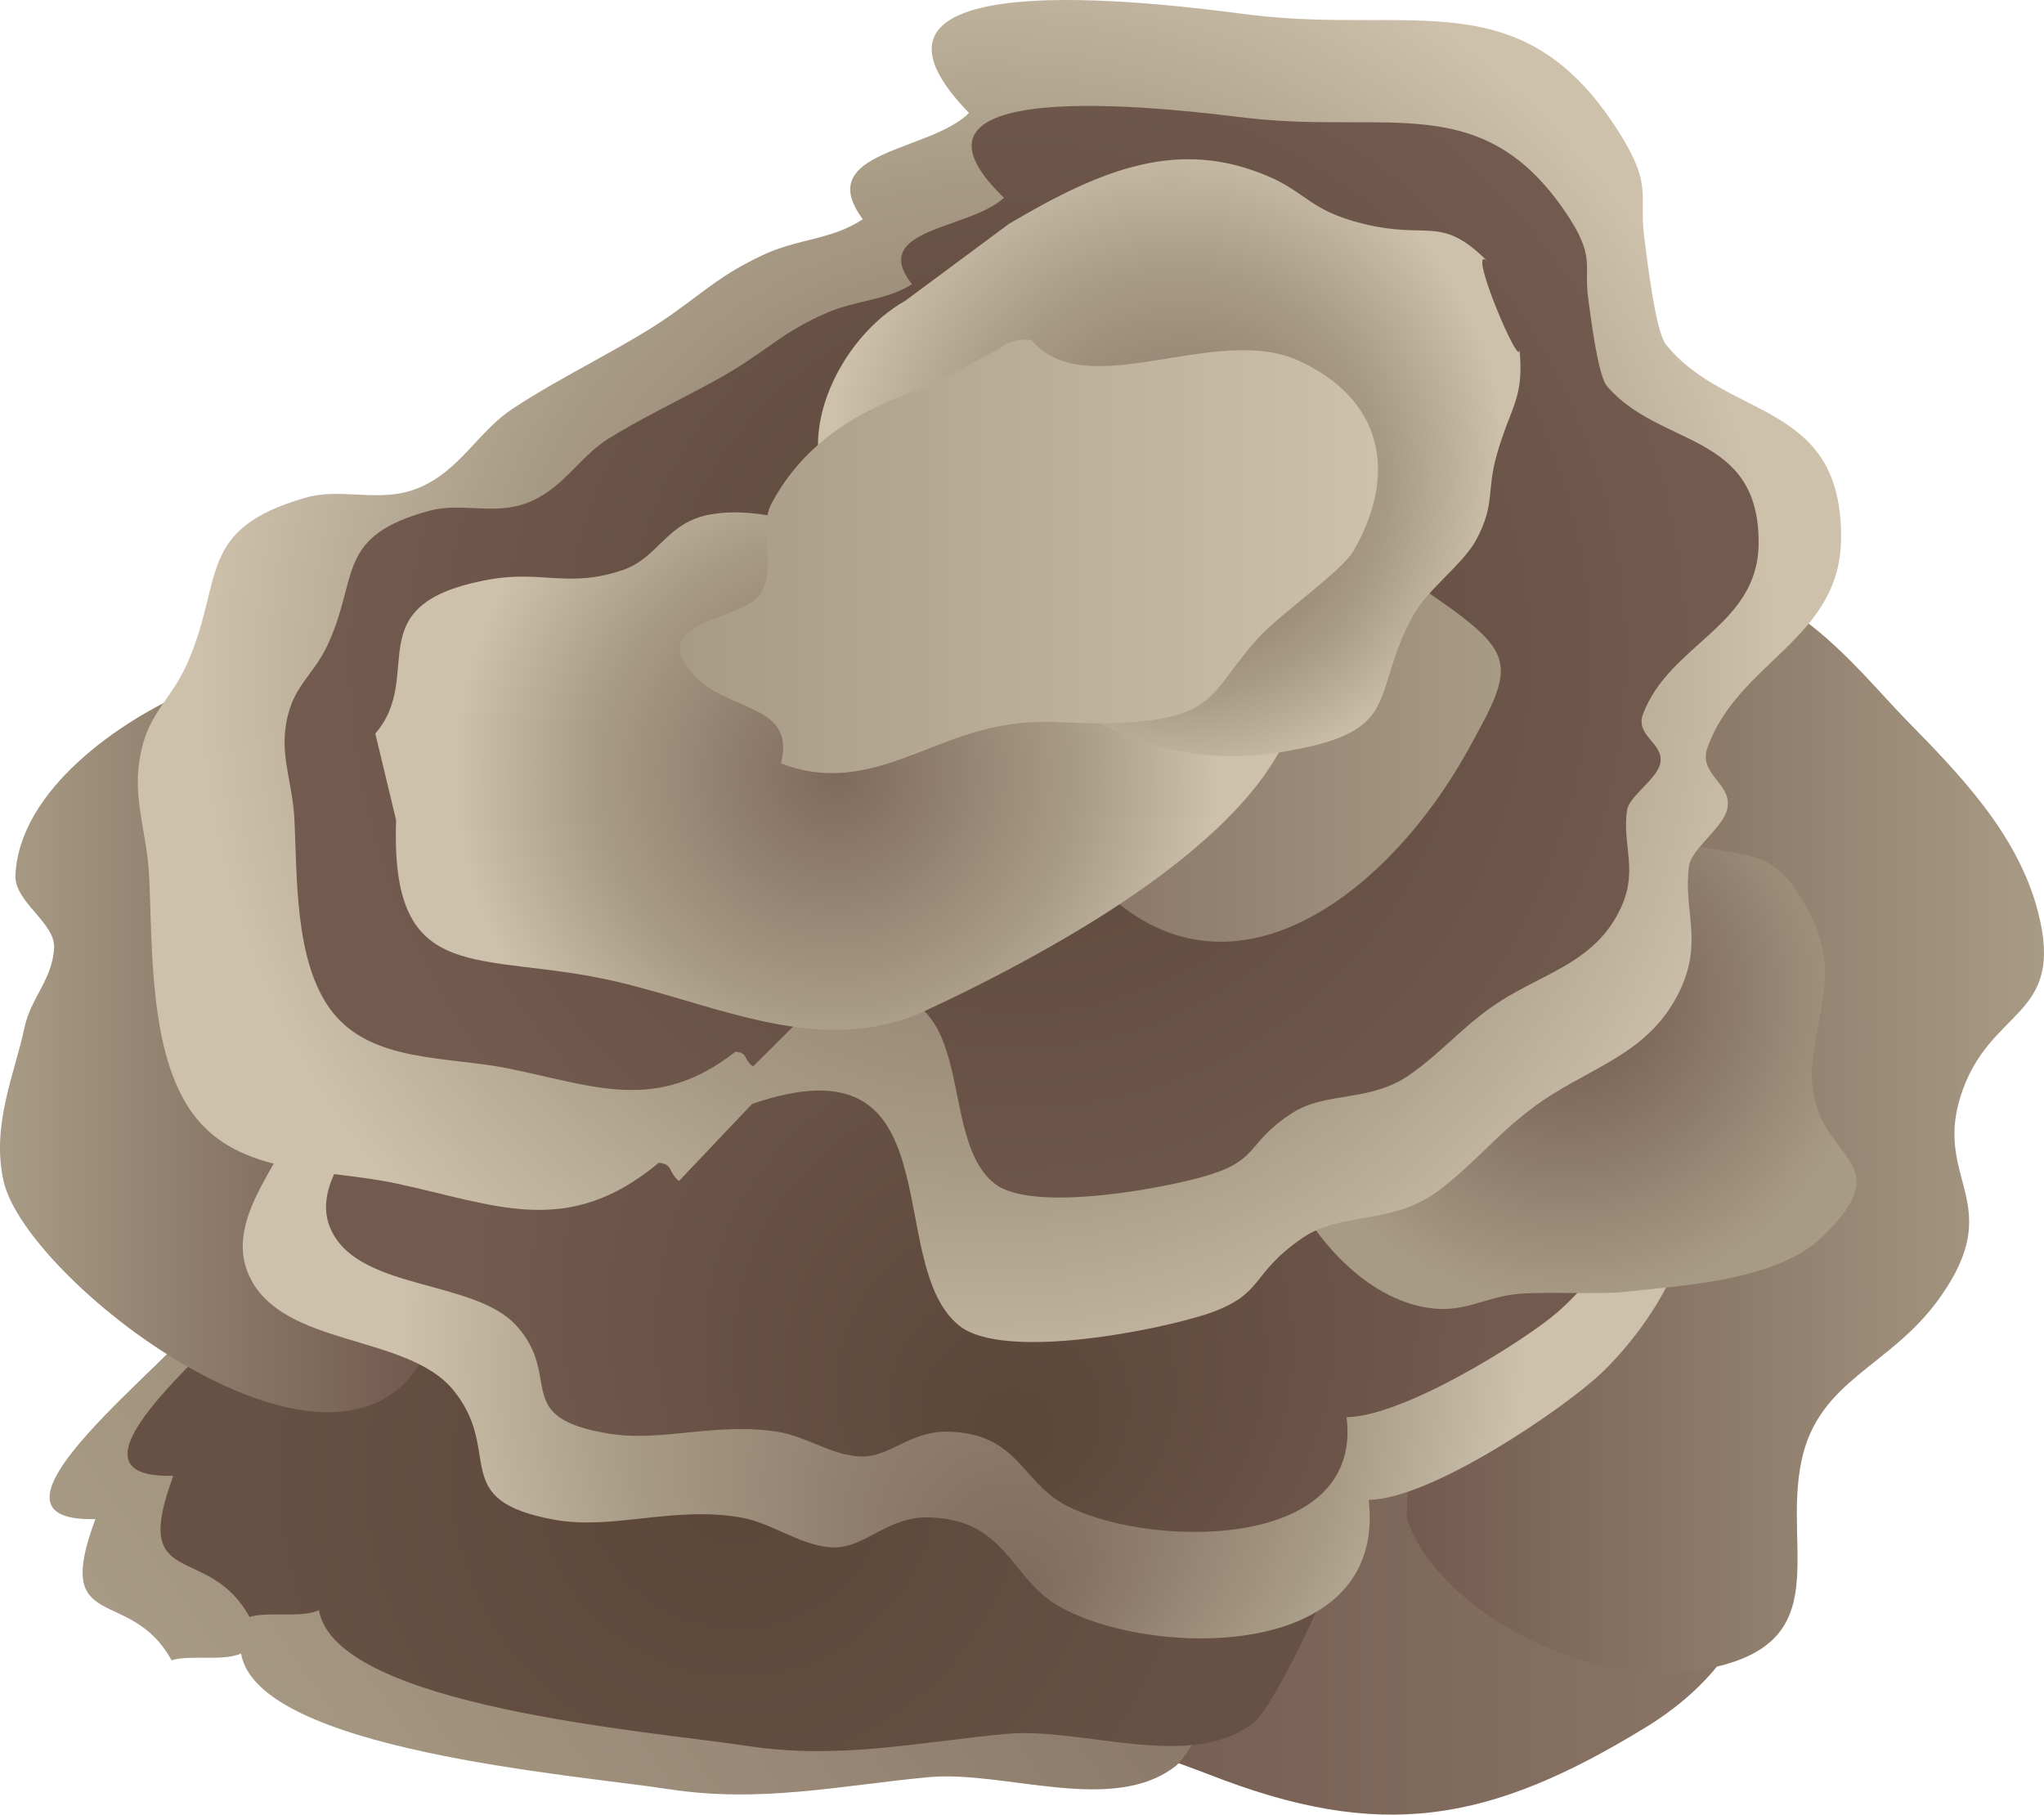 
        <svg xmlns:rdf="http://www.w3.org/1999/02/22-rdf-syntax-ns#" xmlns="http://www.w3.org/2000/svg" xmlns:cc="http://creativecommons.org/ns#" xmlns:xlink="http://www.w3.org/1999/xlink" xmlns:dc="http://purl.org/dc/elements/1.1/" x="0px" y="0px" width="500" height="444" viewBox="0 0 500 444" xml:space="preserve">
            <title>Plate coral 3</title>
            <desc xmlns:ian_image_library="https://ian.umces.edu/media-library/">
                <ian_image_library:title>Plate coral 3</ian_image_library:title>
                <ian_image_library:descr>Illustration of a third type of plate coral</ian_image_library:descr>
                <ian_image_library:scene>
                    <ian_image_library:contains>plate, coral, 3, Cnidaria</ian_image_library:contains>
                    <ian_image_library:when>2006-10-09</ian_image_library:when>
                </ian_image_library:scene>
            </desc>
            
<g id="ian_symbols_ba6c33669e30ef949d5c87a3befc31b1">
		<linearGradient id="ian_symbols_e0139616a6d1093449051e9af80727bd" gradientUnits="userSpaceOnUse" x1="1949.649" y1="931.984" x2="2837.593" y2="931.984" gradientTransform="matrix(0.199 0 0 -0.199 -133.399 566.4)">
		<stop  offset="0.006" style="stop-color:#725A4E"/>
		<stop  offset="1" style="stop-color:#8B7768"/>
	</linearGradient>
	<path fill="url(#ian_symbols_e0139616a6d1093449051e9af80727bd)" d="M290.694,359.49c-8.56,8.442-36.601,36.125-35.702,47.057c1.245,14.922,28.211,22.634,40.79,27.556
		c41.893,16.442,68.358,11.962,106.78-11.54c32.873-20.114,35.905-52.715,19.82-81.903c-12.945-23.502-80.139-31.841-98.638-11.766
		l-33.051,30.6V359.49z"/>
		<linearGradient id="ian_symbols_6265fa7e6add0ef4c186ca3a0ae18818" gradientUnits="userSpaceOnUse" x1="990.171" y1="583.624" x2="2006.667" y2="1295.401" gradientTransform="matrix(0.199 0 0 -0.199 -133.399 566.4)">
		<stop  offset="0" style="stop-color:#A89B85"/>
		<stop  offset="1" style="stop-color:#867263"/>
	</linearGradient>
	<path fill="url(#ian_symbols_6265fa7e6add0ef4c186ca3a0ae18818)" d="M49.158,321.84c-4.773,9.569-60.272,50.68-25.823,49.773c-10.66,28.512,8.496,15.996,18.624,34.542
		c4.38-1.407,12.547,0.318,16.994-1.648c4.145,23.63,81.178,29.576,104.599,33.17c22.44,3.436,41.515-0.834,63.569-2.932
		c18.587-1.74,45.214,9.378,60.576-2.814c5.65-4.5,23.168-42.969,23.372-48.896c0.603-17.604-16.112-33.699-32.346-41.832
		c-37.731-18.894-75.253-20.335-115.639-31.184c-24.788-6.643-45.229-8.06-70.714-2.299L49.156,321.84H49.158z"/>
		<radialGradient id="ian_symbols_ab860155f81f37240572ff6b18ea2bcf" cx="1576.687" cy="1002.959" r="590.257" gradientTransform="matrix(0.199 0 0 -0.199 -133.399 560.739)" gradientUnits="userSpaceOnUse">
		<stop  offset="0.006" style="stop-color:#5B4638"/>
		<stop  offset="1" style="stop-color:#675144"/>
	</radialGradient>
	<path fill="url(#ian_symbols_ab860155f81f37240572ff6b18ea2bcf)" d="M68.216,311.251c-4.755,9.574-60.259,50.68-25.811,49.773
		c-10.667,28.517,8.498,16.001,18.636,34.537c4.368-1.397,12.545,0.328,16.977-1.647c4.153,23.624,81.168,29.571,104.611,33.169
		c22.423,3.432,41.52-0.843,63.566-2.927c18.583-1.74,45.222,9.383,60.576-2.829c5.637-4.485,23.176-42.949,23.372-48.876
		c0.59-17.6-16.124-33.699-32.358-41.832c-37.712-18.913-75.232-20.345-115.629-31.184c-24.774-6.647-45.222-8.065-70.709-2.304
		l-43.229,14.119H68.216z"/>
		<linearGradient id="ian_symbols_0be8069f07ddacb431f50e6bcc816da7" gradientUnits="userSpaceOnUse" x1="669.674" y1="1552.363" x2="1197.216" y2="1552.363" gradientTransform="matrix(0.199 0 0 -0.199 -133.399 566.4)">
		<stop  offset="0.011" style="stop-color:#A89B85"/>
		<stop  offset="0.972" style="stop-color:#725A4E"/>
	</linearGradient>
	<path fill="url(#ian_symbols_0be8069f07ddacb431f50e6bcc816da7)" d="M46.621,168.872c-17.035,7.231-41.929,24.306-42.844,45.239c-0.285,6.559,9.802,11.633,9.461,17.795
		c-0.421,7.712-5.748,12.33-7.219,19.345c-2.384,11.33-8.211,23.919-5.152,37.665c5.576,25.08,85.051,85.654,104.219,39.983
		L46.624,168.877L46.621,168.872z"/>
		<linearGradient id="ian_symbols_5cae6d4b0306f70435f95f02876a6683" gradientUnits="userSpaceOnUse" x1="2396.958" y1="1458.304" x2="3179.714" y2="1458.304" gradientTransform="matrix(0.199 0 0 -0.199 -133.399 566.4)">
		<stop  offset="0.006" style="stop-color:#725A4E"/>
		<stop  offset="1" style="stop-color:#A89B85"/>
	</linearGradient>
	<path fill="url(#ian_symbols_5cae6d4b0306f70435f95f02876a6683)" d="M344.075,371.26c7.496,22.683,43.285,40.851,68.655,37.714c38.055-4.731,23.007-28.62,27.98-51.774
		c4.248-19.766,21.551-22.668,33.67-39.552c16.634-23.164-1.223-28.737,5.15-49.278c6.922-22.242,25.835-18.884,19.009-45.307
		c-4.969-19.212-19.489-33.919-32.358-47.072c-11.729-11.981-31.954-38.978-55.987-32.522c-6.998,1.873-14.927,12.81-17.932,18.237
		c-7.687,13.849-1.537,15.678-15.057,28.87c-8.033,7.834-15.747,8.682-20.536,18.668c-6.387,13.305,5.3,27.782-7.498,39.64
		l-5.089,122.382L344.075,371.26z"/>
		<radialGradient id="ian_symbols_c9c7e0adf2e52b3415c452f6eb4416bd" cx="1854.966" cy="1186.914" r="691.627" fx="1924.295" fy="853.224" gradientTransform="matrix(0.199 0 0 -0.199 -133.399 561.316)" gradientUnits="userSpaceOnUse">
		<stop  offset="0" style="stop-color:#7F695C"/>
		<stop  offset="0.629" style="stop-color:#A89B85"/>
		<stop  offset="1" style="stop-color:#CDC1AC"/>
	</radialGradient>
	<path fill="url(#ian_symbols_c9c7e0adf2e52b3415c452f6eb4416bd)" d="M74.582,267.713c-2.66,14.487-20.85,29.547-13.452,44.763c8.297,17.119,38.508,13.83,49.739,27.556
		c12.503,15.266-1.655,26.963,24.734,31.733c14.44,2.613,29.098-3.461,45.763-0.52c7.775,1.372,15.016,7.314,22.884,7.295
		c7.383-0.015,12.96-7.56,22.879-7.344c18.69,0.427,19.874,14.295,31.086,21.237c20.862,12.942,81.247,15.241,76.592-25.527
		c15.646-0.216,48.357-22.845,56.874-30.958c11.518-10.947,27.426-34.189,18.61-49.528c-9.339-16.29-36.42-14.722-50.533-20.957
		c-6.56-2.917-9.339-10.917-20.769-14.217c-9.136-2.657-21.512-3.398-30.517,0L74.582,267.713L74.582,267.713z"/>
		<radialGradient id="ian_symbols_a03213ae2b2b4bf4bd632ea60ae8dde5" cx="2049.508" cy="1321.586" r="691.439" fx="2093.222" fy="1090.32" gradientTransform="matrix(0.181 0 0 -0.181 -130.206 550.54)" gradientUnits="userSpaceOnUse">
		<stop  offset="0.006" style="stop-color:#5B4638"/>
		<stop  offset="1" style="stop-color:#725A4E"/>
	</radialGradient>
	<path fill="url(#ian_symbols_a03213ae2b2b4bf4bd632ea60ae8dde5)" d="M93.527,264.492c-2.405,12.001-18.881,24.477-12.192,37.091
		c7.52,14.177,34.912,11.457,45.077,22.806c11.344,12.658-1.493,22.355,22.421,26.301c13.094,2.172,26.384-2.863,41.493-0.417
		c7.038,1.127,13.609,6.055,20.735,6.025c6.684,0,11.746-6.245,20.732-6.074c16.944,0.343,18.013,11.844,28.171,17.599
		c18.918,10.722,73.648,12.628,69.431-21.144c14.163-0.177,43.83-18.928,51.551-25.639c10.435-9.089,24.84-28.34,16.869-41.042
		c-8.471-13.506-33.014-12.197-45.812-17.359c-5.946-2.417-8.471-9.05-18.829-11.785c-8.27-2.196-19.49-2.809-27.642,0
		L93.529,264.497L93.527,264.492z"/>
		<radialGradient id="ian_symbols_2c022c772377d6a4c5749575bcb19f55" cx="2596.475" cy="1609.954" r="381.127" gradientTransform="matrix(0.199 0 0 -0.199 -133.399 563.447)" gradientUnits="userSpaceOnUse">
		<stop  offset="0.056" style="stop-color:#725A4E"/>
		<stop  offset="1" style="stop-color:#A89B85"/>
	</radialGradient>
	<path fill="url(#ian_symbols_2c022c772377d6a4c5749575bcb19f55)" d="M313.504,284.92c4.723,14.295,17.933,30.968,33.61,34.581c10.866,2.495,15.34-2.348,24.86-3.03
		c6.875-0.49,19.312,0.191,24.854-0.392c14.577-1.593,37.799-2.711,49.004-13.565c18.428-17.884,0.853-18.457-2.157-34.522
		c-2.66-14.271,7.775-27.326-0.576-43.748c-9.412-18.507-14.386-13.452-35.524-18.869c-12.03-3.089-8.03,3.182-18.499-4.873
		c-4.025-3.128-8.491-13.212-12.087-17.541c-9.148-11.015-25.929-27.772-38.069-9.711l-25.409,111.66L313.504,284.92z"/>
		<radialGradient id="ian_symbols_ecfd2012fce1a514297528dd5812f47c" cx="1884.697" cy="2006.722" r="971.222" gradientTransform="matrix(0.199 0 0 -0.199 -133.399 563.89)" gradientUnits="userSpaceOnUse">
		<stop  offset="0" style="stop-color:#7F695C"/>
		<stop  offset="0.629" style="stop-color:#A89B85"/>
		<stop  offset="1" style="stop-color:#CDC1AC"/>
	</radialGradient>
	<path fill="url(#ian_symbols_ecfd2012fce1a514297528dd5812f47c)" d="M183.914,270.071c50.374-17.34,31.676,38.699,50.656,54.166c10.984,8.962,50.136,0.868,61.201-2.976
		c13.648-4.745,9.905-9.555,22.823-18.413c9.535-6.53,21.972-3.123,33.164-11.477c10.27-7.662,16.165-16.315,28.049-23.717
		c11.861-7.397,24.284-11.114,31.071-25.247c5.868-12.261,0.784-19.629,2.302-30.645c0.569-4.142,8.567-9.412,9.385-14.119
		c1.091-6.084-7.219-8.167-4.873-14.775c7.505-21.056,32.353-26.424,32.664-50.94c0.439-34.091-27.845-29.027-42.834-47.651
		c-2.625-3.255-4.67-21.482-5.292-26.125c-1.4-10.623,2.282-12.589-6.542-26.355c-23.59-36.772-50.19-23.31-89.749-28.169
		c-13.737-1.677-107.141-15.29-68.9,24.002c-9.616,9.599-38.422,9.162-25.99,26.002c-7.62,5.084-15.937,4.692-24.604,8.834
		c-10.055,4.79-12.999,7.971-22.397,14.633c-10.577,7.501-25.857,14.443-38.706,22.919c-8.483,5.593-12.96,15.408-23.37,19.501
		c-9.207,3.628-18.352-0.348-27.338,2.255c-26.541,7.682-19.867,19.683-28.59,39.993c-4.488,10.433-10.695,12.673-12.155,26.032
		c-0.946,8.736,2.071,16.884,2.552,25.889c0.922,17.433-0.189,44.028,10.803,58.862c11.26,15.193,32.336,13.241,49.651,16.953
		c24.397,5.201,41.859,13.633,64.25-5.064c3.601,0.372,2.187,2.225,4.954,4.466l17.82-18.8L183.914,270.071z"/>
		<radialGradient id="ian_symbols_d77fddd27ea21444dd03f2b12ea3bd80" cx="1858.905" cy="1970.357" r="810.747" gradientTransform="matrix(0.206 0 0 -0.206 -133.96 566.31)" gradientUnits="userSpaceOnUse">
		<stop  offset="0.006" style="stop-color:#5B4638"/>
		<stop  offset="1" style="stop-color:#725A4E"/>
	</radialGradient>
	<path fill="url(#ian_symbols_d77fddd27ea21444dd03f2b12ea3bd80)" d="M199.594,245.594c43.592-14.109,27.414,31.463,43.844,44.047
		c9.491,7.295,43.386,0.711,52.962-2.412c11.812-3.858,8.572-7.77,19.751-14.981c8.256-5.31,19.021-2.535,28.698-9.329
		c8.898-6.231,13.994-13.266,24.279-19.301c10.27-6.01,21.016-9.04,26.877-20.531c5.103-9.962,0.696-15.957,2.002-24.928
		c0.495-3.353,7.41-7.648,8.14-11.477c0.922-4.951-6.265-6.647-4.228-12.025c6.495-17.124,27.987-21.477,28.265-41.429
		c0.38-27.723-24.102-23.6-37.074-38.753c-2.267-2.632-4.04-17.482-4.574-21.257c-1.218-8.628,1.963-10.241-5.665-21.438
		c-20.409-29.929-43.437-18.967-77.661-22.909c-11.89-1.377-92.725-12.442-59.629,19.511c-8.309,7.8-33.257,7.452-22.492,21.139
		c-6.584,4.152-13.79,3.824-21.296,7.201c-8.695,3.898-11.246,6.471-19.386,11.893c-9.136,6.098-22.372,11.741-33.488,18.648
		c-7.351,4.554-11.207,12.521-20.223,15.854c-7.966,2.942-15.893-0.284-23.668,1.829c-22.955,6.255-17.187,16.011-24.745,32.532
		c-3.878,8.486-9.253,10.315-10.508,21.164c-0.819,7.123,1.782,13.741,2.199,21.075c0.807,14.168-0.152,35.807,9.359,47.876
		c9.743,12.359,27.977,10.766,42.962,13.776c21.105,4.25,36.235,11.089,55.609-4.094c3.12,0.28,1.888,1.799,4.29,3.623l15.401-15.31
		L199.594,245.594z"/>
		<linearGradient id="ian_symbols_49dce04d7ff593643950e13d70b00997" gradientUnits="userSpaceOnUse" x1="1985.753" y1="1943.391" x2="2512.698" y2="1943.391" gradientTransform="matrix(0.199 0 0 -0.199 -133.399 566.4)">
		<stop  offset="0" style="stop-color:#887466"/>
		<stop  offset="1" style="stop-color:#A89B85"/>
	</linearGradient>
	<path fill="url(#ian_symbols_49dce04d7ff593643950e13d70b00997)" d="M262.163,208.748c31.905,43.577,75.062,14.188,97-25.37c12.179-21.987,12.302-23.502-13.175-40.719
		c-11.972-8.094-37.515-28.527-47.354,0.814l-36.469,65.27L262.163,208.748z"/>
		<radialGradient id="ian_symbols_54585c88925d8ca4156ab94e3e5c77e9" cx="1698.288" cy="1880.204" r="469.12" gradientTransform="matrix(0.199 0 0 -0.199 -133.399 563.178)" gradientUnits="userSpaceOnUse">
		<stop  offset="0" style="stop-color:#7F695C"/>
		<stop  offset="0.629" style="stop-color:#A89B85"/>
		<stop  offset="1" style="stop-color:#CDC1AC"/>
	</radialGradient>
	<path fill="url(#ian_symbols_54585c88925d8ca4156ab94e3e5c77e9)" d="M96.898,200.625c-1.492,41.493,20.453,31.777,53.519,39.419
		c25.392,5.853,50.881,18.918,76.148,7.118c35.175-16.413,131.459-66.045,73.013-112.082c-16.246,6.668-42.454,9.496-61.049,6.751
		c-19.367-2.829-44.322-19.6-64.784-15.977c-10.79,1.917-12.567,10.599-21.484,13.624c-13.119,4.442-19.73,0-32.481,2.275
		c-33.154,5.918-15.508,23.257-27.967,37.699l5.083,21.178L96.898,200.625z"/>
		<radialGradient id="ian_symbols_a3eb0a671cb92374250f142627d6b697" cx="2105.501" cy="2271.291" r="414.027" fx="2139.637" fy="2190.62" gradientTransform="matrix(0.199 0 0 -0.199 -133.399 564.405)" gradientUnits="userSpaceOnUse">
		<stop  offset="0" style="stop-color:#7F695C"/>
		<stop  offset="0.629" style="stop-color:#A89B85"/>
		<stop  offset="1" style="stop-color:#CDC1AC"/>
	</radialGradient>
	<path fill="url(#ian_symbols_a3eb0a671cb92374250f142627d6b697)" d="M246.902,54.717c23.137-13.742,41.589-20.703,62.917-11.756
		c9.888,4.127,10.381,8.481,23.529,11.756c16.261,4.064,19.043-2.398,30.747,9.422c-6.096-6.142,8.283,27.938,7.572,21.051
		c1.267,12.3-2.057,13.878-5.515,26.012c-2.584,9.04-0.358,11.928-4.905,20.595c-3.321,6.363-12.2,12.305-15.881,19.301
		c-10.469,19.845-1.747,28.056-32.299,32.934c-23.195,3.701-43.354-3.701-61.069-18.58c-8.493-7.123-11.883-15.898-19.855-23.698
		c-7.01-6.863-22.661-11.339-28.644-20.605c-9.363-14.535,1.86-38.537,17.987-47.597l25.399-18.845L246.902,54.717z"/>
		<linearGradient id="ian_symbols_eba32b863cc3a394bd7db3888646f90f" gradientUnits="userSpaceOnUse" x1="1504.777" y1="2289.341" x2="2361.883" y2="2289.341" gradientTransform="matrix(0.199 0 0 -0.184 -133.399 558.25)">
		<stop  offset="0.006" style="stop-color:#A89B85"/>
		<stop  offset="1" style="stop-color:#CDC1AC"/>
	</linearGradient>
	<path fill="url(#ian_symbols_eba32b863cc3a394bd7db3888646f90f)" d="M226.562,94.725c-16.097,5.221-29.698,13.334-37.758,28.296c-3.451,6.427,1.199,14.815-2.552,21.85
		c-3.701,6.937-26.017,6.324-18.283,18.1c7.74,11.785,27.019,7.952,23.08,23.767c18.183,7.162,32.706-3.618,48.227-7.863
		c15.734-4.334,21.906-0.927,38.126-2.245c20.355-1.652,18.832-7.746,30.504-20.693c4.966-5.485,20.367-16.29,23.149-21.089
		c11.111-19.227,7.017-37.375-13.479-46.656c-20.335-9.211-51.774,10.937-65.279-5.005c-2.929-0.436-5.576,0.27-7.937,2.133
		l-17.79,9.412L226.562,94.725z"/>
</g>
</svg>
